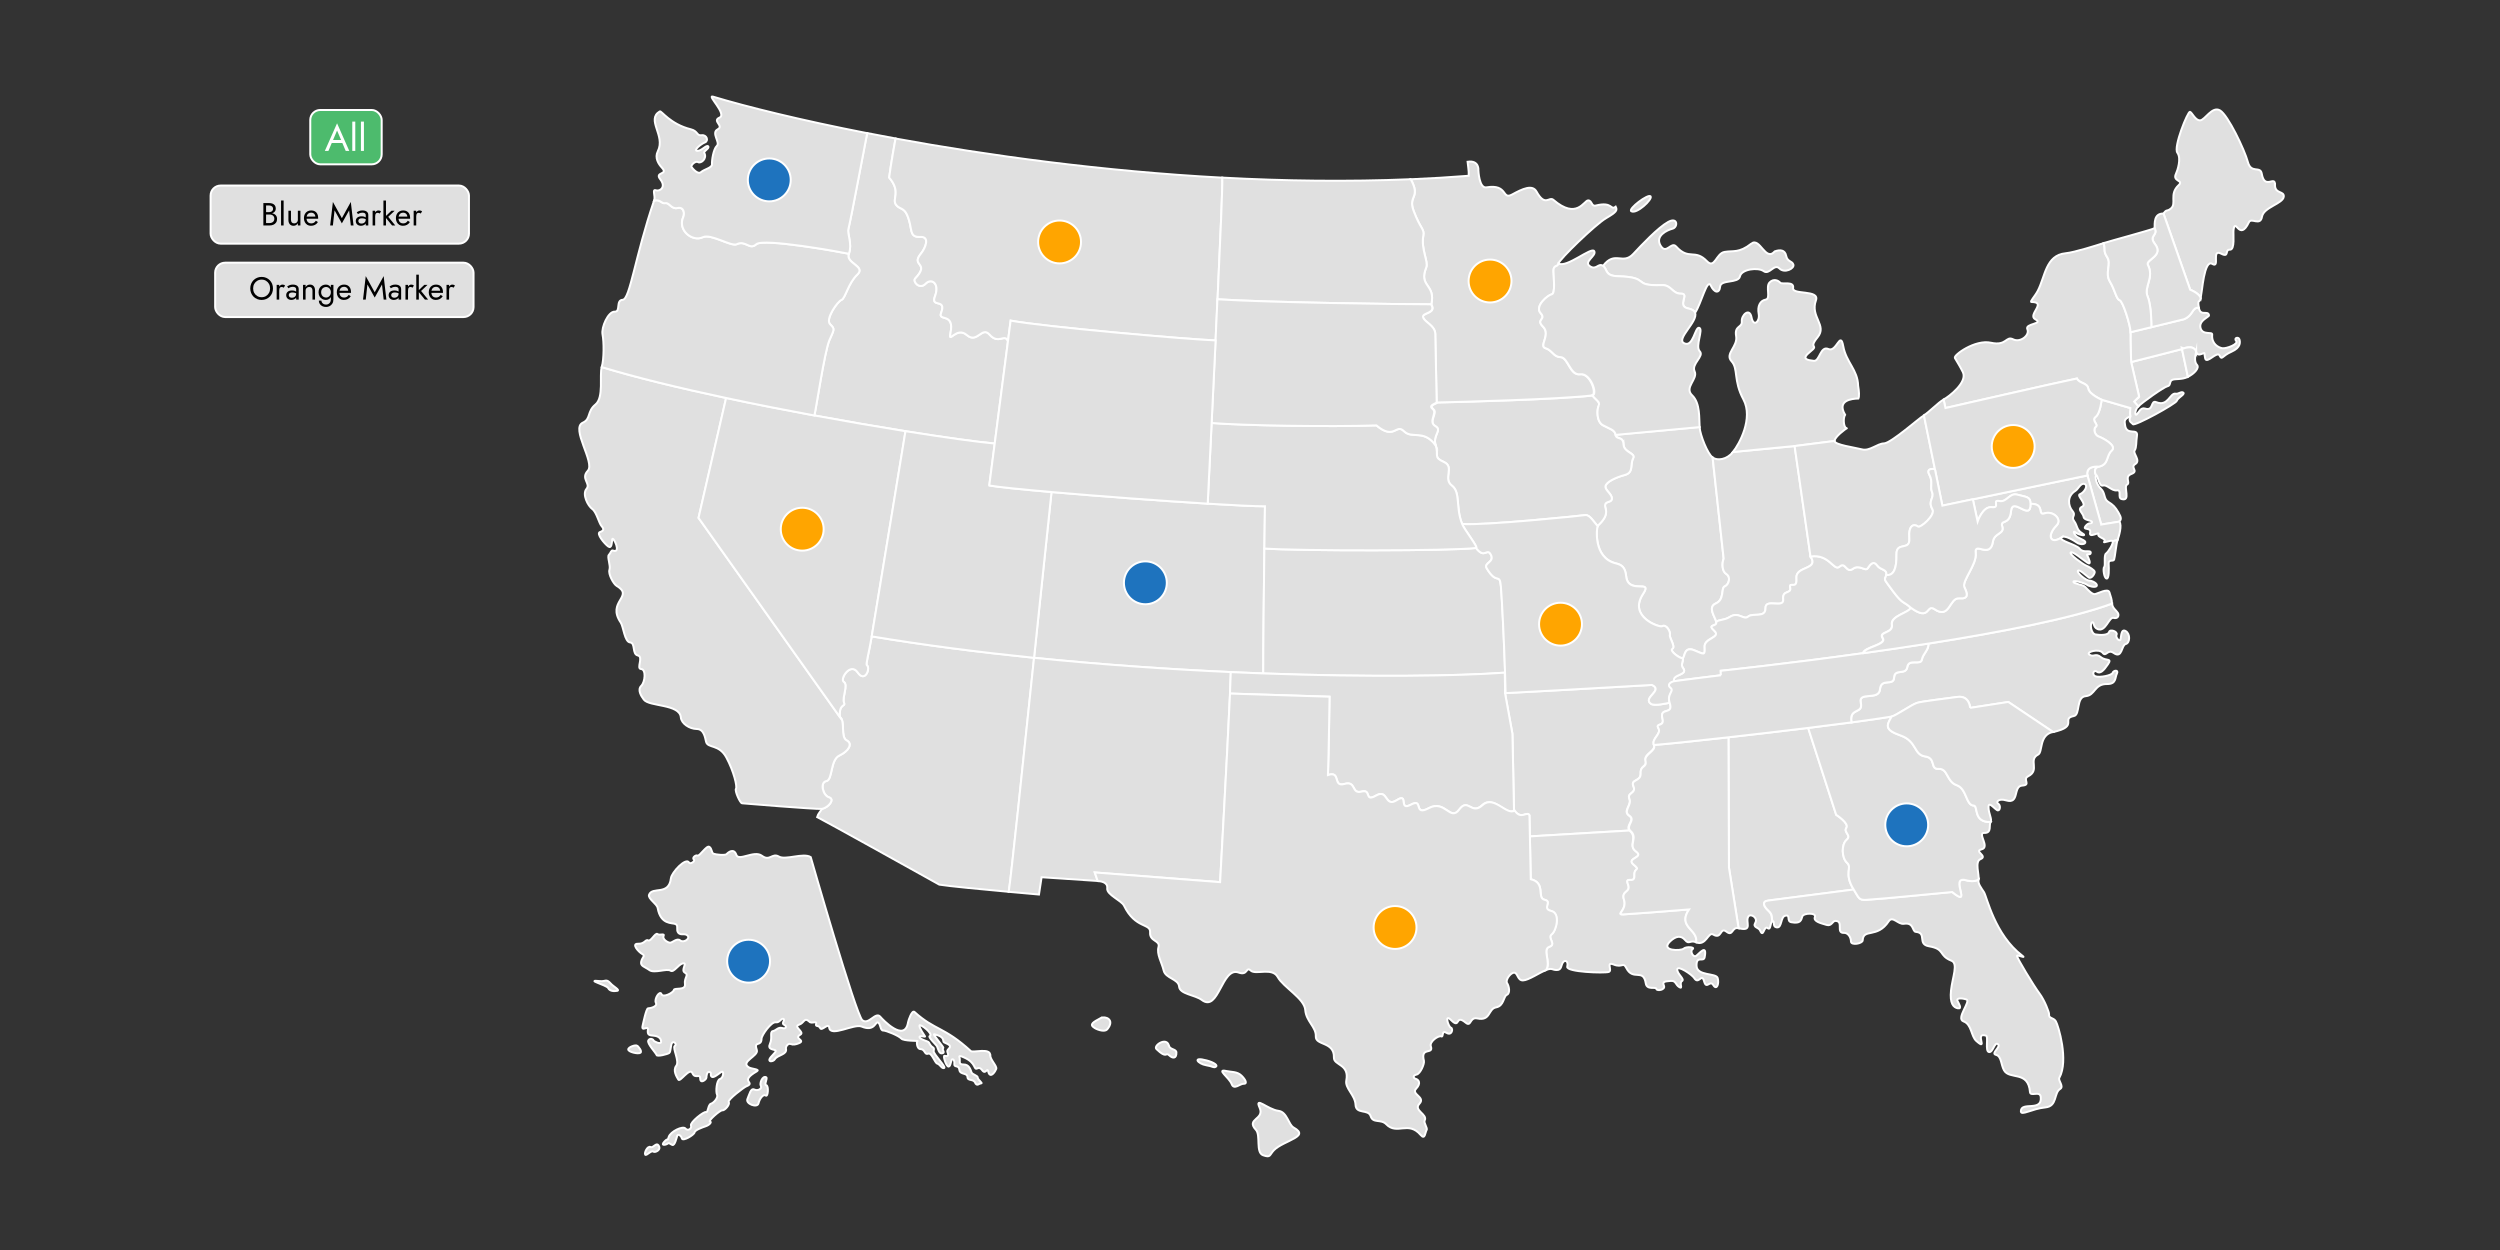 <?xml version="1.0" encoding="UTF-8"?>
<svg id="Layer_1" data-name="Layer 1" xmlns="http://www.w3.org/2000/svg" width="1250" height="625" viewBox="0 0 1250 625">
  <rect x="0" y="0" width="1250" height="625" fill="#333333" stroke="none"/>
  <defs>
    <style>
      .cls-1 {
        fill: #fff;
      }

      .cls-2 {
        fill: #e0e0e0;
      }

      .cls-2, .cls-3, .cls-4, .cls-5 {
        stroke: #fff;
        stroke-miterlimit: 10;
      }

      .cls-3 {
        fill: #4dbb6d;
      }

      .cls-4 {
        fill: orange;
      }

      .cls-5 {
        fill: #1e73be;
      }
    </style>
  </defs>
  <g>
    <rect class="cls-2" x="105.3" y="92.776" width="129.176" height="29.046" rx="5" ry="5"/>
    <g>
      <path d="m132.752,106.062h1.809c.373,0,.709-.064,1.008-.192s.533-.314.704-.56.256-.544.256-.896c0-.533-.187-.946-.56-1.239-.374-.294-.843-.44-1.408-.44h-1.521v8.8h1.681c.479,0,.903-.085,1.271-.256s.656-.416.864-.736c.208-.319.312-.709.312-1.168,0-.341-.059-.645-.176-.912-.117-.266-.285-.49-.504-.672-.219-.181-.478-.317-.776-.407-.298-.091-.629-.137-.991-.137h-1.969v-.752h1.969c.544,0,1.045.059,1.504.176.458.118.861.297,1.208.536.347.24.616.547.808.92.192.374.288.816.288,1.328,0,.736-.168,1.347-.504,1.832s-.789.849-1.36,1.088c-.57.24-1.219.36-1.943.36h-3.04v-11.2h2.88c.672,0,1.256.102,1.752.304.496.203.883.51,1.16.921.277.41.416.936.416,1.575,0,.523-.139.971-.416,1.345-.277.373-.664.655-1.16.848s-1.08.288-1.752.288h-1.809v-.752Z"/>
      <path d="m141.809,100.254v12.48h-1.28v-12.48h1.28Z"/>
      <path d="m145.888,111.215c.267.319.656.479,1.168.479.373,0,.701-.077.984-.232.282-.154.501-.37.656-.647.154-.277.231-.598.231-.96v-4.48h1.28v7.36h-1.28v-1.152c-.245.438-.55.766-.912.984s-.789.328-1.28.328c-.768,0-1.381-.262-1.84-.784-.458-.522-.688-1.222-.688-2.096v-4.641h1.28v4.48c0,.587.133,1.04.399,1.36Z"/>
      <path d="m153.641,112.406c-.528-.325-.939-.775-1.232-1.352-.294-.576-.44-1.243-.44-2,0-.769.152-1.44.456-2.017.305-.576.73-1.023,1.28-1.344s1.187-.479,1.912-.479,1.347.151,1.864.455c.517.305.914.739,1.191,1.305s.416,1.237.416,2.016c0,.075-.002.152-.008.232s-.008.131-.008.151h-6.288v-1.088h5.28l-.513.736c.032-.054.064-.136.097-.248s.048-.205.048-.28c0-.438-.088-.815-.264-1.136-.177-.32-.419-.57-.729-.752s-.672-.272-1.088-.272c-.491,0-.909.104-1.256.312s-.613.507-.8.896c-.188.39-.286.867-.296,1.433,0,.576.09,1.066.271,1.472s.448.715.8.928c.353.214.778.32,1.28.32s.944-.109,1.328-.328.709-.552.976-1l1.04.656c-.384.619-.866,1.085-1.448,1.4-.581.314-1.267.472-2.056.472-.683,0-1.288-.163-1.815-.488Z"/>
      <path d="m166.448,112.734h-1.36l1.36-11.76,4.48,8.111,4.479-8.111,1.36,11.76h-1.36l-.832-7.568-3.647,6.528-3.648-6.528-.832,7.568Z"/>
      <path d="m179.384,111.182c.134.202.32.354.561.456s.515.151.824.151c.395,0,.749-.08,1.063-.239.314-.16.565-.387.752-.681.187-.293.28-.632.28-1.016l.256.96c0,.47-.142.858-.424,1.168-.283.31-.63.539-1.04.688-.411.149-.818.225-1.224.225-.448,0-.867-.094-1.257-.28-.389-.187-.701-.456-.936-.808-.234-.353-.352-.778-.352-1.28,0-.715.253-1.288.76-1.72.506-.433,1.213-.648,2.12-.648.533,0,.979.062,1.336.185.357.122.643.261.855.416.214.154.357.279.433.376v.752c-.374-.256-.758-.44-1.152-.553-.395-.111-.816-.168-1.264-.168-.416,0-.755.054-1.017.16-.262.107-.456.256-.584.448s-.191.422-.191.688c0,.278.066.518.199.721Zm-1.016-5.057c.277-.202.658-.405,1.144-.607.485-.203,1.069-.304,1.753-.304.575,0,1.079.088,1.512.264.432.176.768.43,1.008.76.24.331.36.736.36,1.216v5.28h-1.28v-5.104c0-.257-.043-.467-.128-.633-.086-.165-.206-.296-.36-.392s-.333-.165-.536-.208c-.202-.043-.416-.064-.64-.064-.362,0-.69.043-.984.128-.293.086-.541.188-.743.305-.203.117-.363.219-.48.304l-.624-.944Z"/>
      <path d="m187.584,112.734h-1.28v-7.36h1.28v7.36Zm1.76-6.232c-.139-.058-.315-.088-.528-.088-.32,0-.57.08-.752.24s-.307.379-.376.656-.104.592-.104.943h-.576c0-.586.104-1.106.312-1.56s.478-.813.809-1.08c.33-.267.666-.399,1.008-.399.267,0,.515.034.744.104.229.069.439.205.632.408l-.704,1.056c-.171-.128-.325-.221-.464-.28Z"/>
      <path d="m192.992,100.254v12.48h-1.28v-12.48h1.28Zm4.319,5.12l-3.2,3.04,3.521,4.32h-1.6l-3.521-4.32,3.2-3.04h1.6Z"/>
      <path d="m199.624,112.406c-.528-.325-.939-.775-1.232-1.352-.294-.576-.44-1.243-.44-2,0-.769.152-1.44.456-2.017.305-.576.73-1.023,1.28-1.344s1.187-.479,1.912-.479,1.347.151,1.864.455c.517.305.914.739,1.191,1.305s.416,1.237.416,2.016c0,.075-.002.152-.008.232s-.008.131-.008.151h-6.288v-1.088h5.28l-.513.736c.032-.054.064-.136.097-.248s.048-.205.048-.28c0-.438-.088-.815-.264-1.136-.177-.32-.419-.57-.729-.752s-.672-.272-1.088-.272c-.491,0-.909.104-1.256.312s-.613.507-.8.896c-.188.39-.286.867-.296,1.433,0,.576.09,1.066.271,1.472s.448.715.8.928c.353.214.778.32,1.28.32s.944-.109,1.328-.328.709-.552.976-1l1.04.656c-.384.619-.866,1.085-1.448,1.4-.581.314-1.267.472-2.056.472-.683,0-1.288-.163-1.815-.488Z"/>
      <path d="m208.111,112.734h-1.28v-7.36h1.28v7.36Zm1.76-6.232c-.139-.058-.315-.088-.528-.088-.32,0-.57.08-.752.24s-.307.379-.376.656-.104.592-.104.943h-.576c0-.586.104-1.106.312-1.56s.478-.813.809-1.08c.33-.267.666-.399,1.008-.399.267,0,.515.034.744.104.229.069.439.205.632.408l-.704,1.056c-.171-.128-.325-.221-.464-.28Z"/>
    </g>
  </g>
  <g>
    <rect class="cls-2" x="107.576" y="131.345" width="129.191" height="27.178" rx="5" ry="5"/>
    <g>
      <path d="m125.555,141.929c.282-.698.68-1.307,1.191-1.824s1.114-.923,1.809-1.216c.692-.293,1.444-.44,2.256-.44.821,0,1.576.147,2.264.44.688.293,1.288.698,1.8,1.216.513.518.909,1.126,1.192,1.824.282.698.424,1.459.424,2.28,0,.811-.142,1.567-.424,2.271-.283.704-.68,1.314-1.192,1.832-.512.518-1.111.923-1.8,1.216-.688.294-1.442.44-2.264.44-.812,0-1.563-.146-2.256-.44-.694-.293-1.297-.698-1.809-1.216s-.909-1.128-1.191-1.832c-.283-.704-.425-1.461-.425-2.271,0-.821.142-1.582.425-2.28Zm1.567,4.536c.368.661.872,1.184,1.512,1.567.641.385,1.365.576,2.177.576.821,0,1.549-.191,2.184-.576.635-.384,1.136-.906,1.504-1.567s.552-1.413.552-2.256-.184-1.595-.552-2.257c-.368-.661-.869-1.184-1.504-1.567s-1.362-.576-2.184-.576c-.812,0-1.536.192-2.177.576-.64.384-1.144.906-1.512,1.567-.368.662-.552,1.414-.552,2.257s.184,1.595.552,2.256Z"/>
      <path d="m139.61,149.808h-1.28v-7.36h1.28v7.36Zm1.76-6.232c-.139-.058-.315-.088-.528-.088-.32,0-.57.08-.752.24s-.307.379-.376.656-.104.592-.104.943h-.576c0-.586.104-1.106.312-1.56s.478-.813.809-1.08c.33-.267.666-.399,1.008-.399.267,0,.515.034.744.104.229.069.439.205.632.408l-.704,1.056c-.171-.128-.325-.221-.464-.28Z"/>
      <path d="m144.594,148.257c.134.202.32.354.561.456s.515.151.824.151c.395,0,.749-.08,1.063-.239.314-.16.565-.387.752-.681.187-.293.28-.632.28-1.016l.256.96c0,.47-.142.858-.424,1.168-.283.31-.63.539-1.04.688-.411.149-.818.225-1.224.225-.448,0-.867-.094-1.257-.28-.389-.187-.701-.456-.936-.808-.234-.353-.352-.778-.352-1.28,0-.715.253-1.288.76-1.72.506-.433,1.213-.648,2.12-.648.533,0,.979.062,1.336.185.357.122.643.261.855.416.214.154.357.279.433.376v.752c-.374-.256-.758-.44-1.152-.553-.395-.111-.816-.168-1.264-.168-.416,0-.755.054-1.017.16-.262.107-.456.256-.584.448s-.191.422-.191.688c0,.278.066.518.199.721Zm-1.016-5.057c.277-.202.658-.405,1.144-.607.485-.203,1.069-.304,1.753-.304.575,0,1.079.088,1.512.264.432.176.768.43,1.008.76.24.331.36.736.36,1.216v5.28h-1.28v-5.104c0-.257-.043-.467-.128-.633-.086-.165-.206-.296-.36-.392s-.333-.165-.536-.208c-.202-.043-.416-.064-.64-.064-.362,0-.69.043-.984.128-.293.086-.541.188-.743.305-.203.117-.363.219-.48.304l-.624-.944Z"/>
      <path d="m155.833,143.952c-.267-.309-.655-.464-1.168-.464-.373,0-.701.078-.983.232-.283.154-.502.371-.656.647-.154.278-.231.598-.231.96v4.48h-1.28v-7.36h1.28v1.152c.245-.448.552-.778.92-.992.367-.213.792-.319,1.271-.319.778,0,1.395.258,1.848.775.454.518.681,1.219.681,2.104v4.64h-1.28v-4.48c0-.607-.134-1.066-.4-1.376Z"/>
      <path d="m159.77,144.072c.331-.57.773-1.01,1.328-1.319s1.163-.464,1.824-.464c.618,0,1.157.154,1.616.464.458.31.818.749,1.08,1.319.261.571.392,1.256.392,2.057,0,.789-.131,1.472-.392,2.048-.262.576-.622,1.019-1.08,1.328-.459.309-.998.464-1.616.464-.661,0-1.27-.155-1.824-.464-.555-.31-.997-.752-1.328-1.328-.33-.576-.496-1.259-.496-2.048,0-.801.166-1.485.496-2.057Zm.944,6.217c0,.352.096.68.288.983s.464.55.815.736c.353.187.769.28,1.248.28.374,0,.741-.091,1.104-.272.362-.182.664-.467.904-.856.239-.389.359-.893.359-1.512v-7.2h1.28v7.2c0,.843-.176,1.55-.528,2.12-.352.57-.806,1-1.359,1.288-.555.288-1.142.432-1.761.432-.714,0-1.347-.133-1.896-.399-.55-.267-.979-.643-1.288-1.128-.31-.486-.464-1.043-.464-1.672h1.296Zm.2-2.721c.229.395.536.693.92.896.384.202.8.304,1.248.304.373,0,.741-.102,1.104-.304.363-.203.661-.502.896-.896.234-.395.352-.874.352-1.439,0-.427-.069-.803-.208-1.128s-.322-.601-.552-.824c-.229-.225-.482-.395-.76-.512-.277-.118-.555-.177-.832-.177-.448,0-.864.102-1.248.305-.384.202-.69.501-.92.896s-.344.875-.344,1.44.114,1.045.344,1.439Z"/>
      <path d="m170.066,149.48c-.528-.325-.939-.775-1.232-1.352-.294-.576-.44-1.243-.44-2,0-.769.152-1.44.456-2.017.305-.576.73-1.023,1.28-1.344s1.187-.479,1.912-.479,1.347.151,1.864.455c.517.305.914.739,1.191,1.305s.416,1.237.416,2.016c0,.075-.002.152-.008.232s-.008.131-.008.151h-6.288v-1.088h5.28l-.513.736c.032-.054.064-.136.097-.248s.048-.205.048-.28c0-.438-.088-.815-.264-1.136-.177-.32-.419-.57-.729-.752s-.672-.272-1.088-.272c-.491,0-.909.104-1.256.312s-.613.507-.8.896c-.188.39-.286.867-.296,1.433,0,.576.09,1.066.271,1.472s.448.715.8.928c.353.214.778.32,1.28.32s.944-.109,1.328-.328.709-.552.976-1l1.04.656c-.384.619-.866,1.085-1.448,1.4-.581.314-1.267.472-2.056.472-.683,0-1.288-.163-1.815-.488Z"/>
      <path d="m182.873,149.808h-1.36l1.36-11.76,4.48,8.111,4.479-8.111,1.36,11.76h-1.36l-.832-7.568-3.647,6.528-3.648-6.528-.832,7.568Z"/>
      <path d="m195.809,148.257c.134.202.32.354.561.456s.515.151.824.151c.395,0,.749-.08,1.063-.239.314-.16.565-.387.752-.681.187-.293.28-.632.28-1.016l.256.96c0,.47-.142.858-.424,1.168-.283.31-.63.539-1.04.688-.411.149-.818.225-1.224.225-.448,0-.867-.094-1.257-.28-.389-.187-.701-.456-.936-.808-.234-.353-.352-.778-.352-1.28,0-.715.253-1.288.76-1.72.506-.433,1.213-.648,2.12-.648.533,0,.979.062,1.336.185.357.122.643.261.855.416.214.154.357.279.433.376v.752c-.374-.256-.758-.44-1.152-.553-.395-.111-.816-.168-1.264-.168-.416,0-.755.054-1.017.16-.262.107-.456.256-.584.448s-.191.422-.191.688c0,.278.066.518.199.721Zm-1.016-5.057c.277-.202.658-.405,1.144-.607.485-.203,1.069-.304,1.753-.304.575,0,1.079.088,1.512.264.432.176.768.43,1.008.76.24.331.36.736.36,1.216v5.28h-1.28v-5.104c0-.257-.043-.467-.128-.633-.086-.165-.206-.296-.36-.392s-.333-.165-.536-.208c-.202-.043-.416-.064-.64-.064-.362,0-.69.043-.984.128-.293.086-.541.188-.743.305-.203.117-.363.219-.48.304l-.624-.944Z"/>
      <path d="m204.01,149.808h-1.28v-7.36h1.28v7.36Zm1.76-6.232c-.139-.058-.315-.088-.528-.088-.32,0-.57.08-.752.24s-.307.379-.376.656-.104.592-.104.943h-.576c0-.586.104-1.106.312-1.56s.478-.813.809-1.08c.33-.267.666-.399,1.008-.399.267,0,.515.034.744.104.229.069.439.205.632.408l-.704,1.056c-.171-.128-.325-.221-.464-.28Z"/>
      <path d="m209.417,137.328v12.48h-1.28v-12.48h1.28Zm4.319,5.12l-3.2,3.04,3.521,4.32h-1.6l-3.521-4.32,3.2-3.04h1.6Z"/>
      <path d="m216.049,149.48c-.528-.325-.939-.775-1.232-1.352-.294-.576-.44-1.243-.44-2,0-.769.152-1.44.456-2.017.305-.576.73-1.023,1.28-1.344s1.187-.479,1.912-.479,1.347.151,1.864.455c.517.305.914.739,1.191,1.305s.416,1.237.416,2.016c0,.075-.002.152-.008.232s-.008.131-.008.151h-6.288v-1.088h5.28l-.513.736c.032-.054.064-.136.097-.248s.048-.205.048-.28c0-.438-.088-.815-.264-1.136-.177-.32-.419-.57-.729-.752s-.672-.272-1.088-.272c-.491,0-.909.104-1.256.312s-.613.507-.8.896c-.188.39-.286.867-.296,1.433,0,.576.09,1.066.271,1.472s.448.715.8.928c.353.214.778.32,1.28.32s.944-.109,1.328-.328.709-.552.976-1l1.04.656c-.384.619-.866,1.085-1.448,1.4-.581.314-1.267.472-2.056.472-.683,0-1.288-.163-1.815-.488Z"/>
      <path d="m224.537,149.808h-1.28v-7.36h1.28v7.36Zm1.76-6.232c-.139-.058-.315-.088-.528-.088-.32,0-.57.08-.752.24s-.307.379-.376.656-.104.592-.104.943h-.576c0-.586.104-1.106.312-1.56s.478-.813.809-1.08c.33-.267.666-.399,1.008-.399.267,0,.515.034.744.104.229.069.439.205.632.408l-.704,1.056c-.171-.128-.325-.221-.464-.28Z"/>
    </g>
  </g>
  <g>
    <rect class="cls-3" x="155.132" y="54.988" width="35.709" height="27.178" rx="5" ry="5"/>
    <g>
      <path class="cls-1" d="m166.315,70.493l-.15.338-1.953,4.621h-1.785l6.105-13.807,6.104,13.807h-1.784l-1.916-4.508-.15-.376-2.254-5.298-2.217,5.223Zm-.657-.488h5.823l.563,1.503h-6.95l.563-1.503Z"/>
      <path class="cls-1" d="m177.642,60.8v14.652h-1.502v-14.652h1.502Z"/>
      <path class="cls-1" d="m181.962,60.8v14.652h-1.502v-14.652h1.502Z"/>
    </g>
  </g>
  <g>
    <g>
      <path id="usjs1" class="cls-2" d="m884.148,450.27c3.35-.388,42.702-5.511,42.702-5.511-5.123-8.202-.543-10.853-3.312-13.35-2.768-2.497-2.911-9.211-.233-11.5,2.665-2.29-1.669-3.635-.129-5.964,1.552-2.328-5.084-6.546-5.084-6.546l-14.01-43.427c-13.13,1.617-27.231,3.273-39.843,4.683l.233,65.082,4.825,30.361c7.49,1.876,3.131-3.26,4.89-5.847,1.151-1.695,4.916.647,3.467,3.131-1.436,2.471,1.72,2.212,2.419,3.894,1.682,4.01,1.863-2.704,3.7-1.242,1.837,1.449,1.112-3.001,2.484-3.35-.673-1.462.414-3.092-2.031-5.278-2.419-2.212-3.428-4.748-.078-5.136Z" vector-effect="non-scaling-stroke"/>
      <path id="usjs2" class="cls-2" d="m495.094,527.538c-.013,2.341,3.532,5.537,3.014,6.921-.517,1.384-2.186,3.674-3.234,2.807-1.048-.867-.569-3.014-1.617-1.953-2.173,2.212-1.94-2.29-4.683-1.074-1.837.815-.349-2.781-6.481-5.485-1.591-.711-2.833-1.242-2.329.116.505,1.358-.841,3.467,1.992,3.376,2.833-.078,3.545,2.665,3.984,3.894s3.118,1.514,3.143,2.678c.026,1.164,2.872,2.885,1.63,2.911-1.229.026-1.682,1.332-2.742.052-.854-2.717-3.881-.97-4.036-3.273s-3.739-.996-4.049-3.622-2.755-.906-2.523-2.962c.233-2.057-.944-2.794-1.345-1.966-.388.828-.673,3.855-1.785,3.26-1.113-.595-2.717-5.563-1.746-5.304.957.259,2.406.298,1.475-1.746-.931-2.031,4.359-2.561-1.669-4.967-1.113-.453.996-2.781-5.019-4.075-.957-.207,4.89,6.468,4.592,6.817-.996,1.19,1.488,2.51-.841,2.755-1.345.142-1.979-2.898-2.329-3.583-.349-.673-4.618-4.67-3.661-5.058,2.238-.944-4.929-6.481-5.11-5.304-.181,1.164,2.432,4.877,2.781,5.42.349.543-2.82-.699-2.73.401.091,1.1,4.359,2.057,4.644,2.639,1.746,3.544,2.911,1.695,2.419,4.269-.285,1.475,6.403,8.02,5.239,8.525-1.151.505-2.096-1.876-3.402-2.186-1.307-.31-2.781-5.718-4.618-4.98-1.837.75-1.436-2.277-3.881-2.316-1.746-.026-2.07-3.855-1.384-4.01s-7.05.078-8.176-1.268c-1.125-1.345-7.542-4.023-9.055-3.997-1.501.026-1.164-3.26-2.548-3.984-1.384-.724-1.578,4.76-8.176,2.018-3.829-1.591-15.549,5.498-16.222.543-.375-2.768-3.726,1.953-4.515.233s-2.548-.427-2.031-2.147c.517-1.72-2.535.194-3.454-1.164-2.6-2.277-2.458.789-5.097,1.604-3.156.983,3.014,3.687.647,4.98-3.519,1.94,2.82,2.794-.66,4.256-1.578.66-2.924.944-4.165.427-1.242-.517-2.6,1.229-2.354,2.38.66,3.04-4.282,2.962-5.64,5.317-.505.88-2.846,1.488-2.665.129.181-1.371,3.958-4.049,3.053-4.657s-4.114-.323-2.742-3.299-.259-6.015,1.449-6.326c1.708-.31,2.561-2.173,4.696-1.539s2.38-1.009.854-1.656c-1.514-.66.906-2.626-.336-2.936s-1.746,2.018-3.868,1.72c-2.134-.298-6.986,6.416-7.024,8.227-.078,4.23-4.075.75-2.354,5.666,1.022,2.924-8.538,5.899-3.997,8.641,1.423.854,5.821.931,4.01,1.966-9.34,5.356-.026,5.433-5.394,7.581-.957.375-9.456,6.701-8.68,7.852s-2.031,4.282-3.208,4.101c-1.164-.181-7.283,5.42-6.183,5.537s-.103,1.72-2.005,2.367c-1.902.66-5.446,1.889-5.692,3.131-.246,1.242-5.86,4.631-6.313,3.001-.44-1.63-1.966-2.225-2.29-1.462s-1.19,5.226-2.51,4.709c-1.307-.517-1.462-1.268-2.341-.634-.88.634-3.739,1.242-1.591-1.061s1.268.453,2.147-2.303c.88-2.755,7.141-5.692,8.344-4.217,1.19,1.488,3.363.065,2.781-1.488-.582-1.565,6.494-7.192,7.529-6.727,1.035.453.957-3.713,2.445-4.165,1.501-.44,3.777-3.156,3.053-4.579-.724-1.423-.22-7.257,1.423-7.762,1.63-.517,1.992-3.325,1.294-3.661-.699-.323-3.971,3.234-5.226,2.574-1.242-.66.091-1.992-1.216-2.445-1.307-.453-1.604,2.018-1.591,2.846.013.828-3.014,3.325-3.079.466-.052-2.846-2.548.401-3.894-2.73-1.345-3.118-6.209,4.722-7.063,3.221-.854-1.488-2.833-4.605-1.035-6.895,1.798-2.29-2.031-8.926-.75-9.922,1.281-.983-.53-2.587-1.332-1.552s-.595,4.398-1.41,5.032c-.802.634-6.119,1.979-6.352,1.022-.22-.957-4.916-5.795-4.127-7.244.789-1.449,2.458-.595,2.6-.052.155.543,3.609,2.186,3.777.815.181-1.371-.957-2.924-3.493-3.143-2.535-.22-3.402-.362-3.105-2.949s-3.454,1.423-2.613-2.134c.22-.944,1.811-8.667,2.704-8.615s4.916-.802,3.92-2.755c-.996-1.953,1.992-6.403,2.781-4.359.789,2.031,6.015-.737,6.196-2.044.181-1.307,6.041.427,5.563-2.924-.479-3.35,2.173-4.502-.052-5.757-2.212-1.255,1.539-5.097-.918-4.631-2.458.466-4.566,4.825-6.3,3.622-1.733-1.19-8.124,1.475-10.478-.259-2.367-1.733-4.696-1.966-4.127-4.295.569-2.341,2.264-2.781.466-3.777-1.798-.996-5.55-5.226-2.07-5.097,3.48.142,3.764-2.471,5.084-1.682,1.319.789,3.545-4.049,4.657-3.182s3.751-.556,3.04.97c-.724,1.526,1.979,3.312,3.221,3.363,1.242.052,3.441-2.535,5.11-1.138,1.669,1.41,5.045-.854,3.726-2.341-1.332-1.475-3.428,0-4.683-1.475-1.268-1.475.272-3.57-1.397-4.359-1.656-.789-7.412.492-8.926-8.033-.375-2.109-5.019-4.709-4.308-6.623,1.604-4.308,9.922.634,10.931-8.24.336-2.936,7.542-10.659,9.081-7.852.595,1.087,3.338-.828,2.367-1.552-.97-.737.841-2.419,1.876-1.953,1.035.453,4.489-5.226,5.873-4.372,1.384.867,1.022,2.988,2.122,3.454,1.113.453,5.847.97,6.572.142.737-.841,3.609-3.105,4.799.388,1.19,3.493,8.926-2.458,12.82.492,3.894,2.962,5.123-1.591,8.434.375,3.312,1.966,12.289-2.031,15.963.285,0,0,22.612,78.859,25.782,81.524,3.156,2.678,6.662-4.515,9.004-1.695.996,1.203,12.238,13.221,13.893,2.73.155-.97,1.953-6.235,3.182-5.136,10.375,9.379,14.618,7.192,28.201,19.559,1.087.97,9.676-1.785,9.663,2.005Zm-189.683-35.717c-2.341-2.691-2.6-.957-5.407-1.255-7.878-.841,3.325,1.94,4.088,3.48s2.859,1.682,4.502,1.371c1.63-.323-2.005-2.238-3.182-3.596Zm13.234,31.047c-.789-.621-4.541.647-4.515,1.876.026,1.229,4.89,2.406,6.041,1.656,1.125-.75-1.087-3.182-1.526-3.532Zm64.513,19.779c-1.281-.246.789-3.557-.078-4.01-1.85-.97-3.415,3.079-2.652,4.347.75,1.268-1.41,2.678-3.247,1.798-1.85-.88-2.419,2.328-3.467,4.722-1.048,2.393,4.929,4.644,5.524,2.173.595-2.471,2.458-4.799,3.622-3.907,1.151.893,1.578-4.877.298-5.123Zm-57.902,30.866c-1.565-.699-3.221,2.988-2.665,3.803.569.815,2.962-2.251,3.984-1.539s3.687-.789,3.053-2.341c-1.242-3.092-2.807.776-4.372.078Z" vector-effect="non-scaling-stroke"/>
      <path id="usjs3" class="cls-2" d="m435.859,318.192c-1.358,8.163-3.092,13.945-2.432,14.424,1.94,1.397-.931,8.965-4.554,3.609-3.622-5.356-9.198,3.389-6.934,4.773,2.277,1.384-.97,7.852.039,10.22,1.009,2.38-2.548.207-2.083,7.231,2.911,1.863.207,10.064,3.441,11.746,3.234,1.695.906,5.42-3.687,7.581-4.592,2.173-3.26,12.212-6.494,12.755-3.234.543-1.889,7.063,1.332,8.124,3.221,1.048-.375,5.123-3.454,5.77-.724,1.19-1.979,2.38-2.471,4.101,2.367,1.125,52.676,29.068,61.084,33.789,4.398.75,21.72,2.406,34.721,3.596,1.229-7.684,6.817-61.214,12.664-117.02-27.179-2.755-54.59-6.274-81.174-10.698Z" vector-effect="non-scaling-stroke"/>
      <path id="usjs4" class="cls-2" d="m829.234,364.154c-1.656-2.846,3.156-.569,2.031-4.838-1.617-6.145,5.834-1.397,3.635-7.956-1.423.233-7.632,1.811-9.43.517-4.321-3.105,6.468-6.623.556-9.418-27.657,1.669-73.516,4.088-73.516,4.088l3.713,20.374.789,38.33c3.933,4.916,6.39.026,7.723,2.393l.22,10.543,49.791-2.936c-2.186-2.613,3.143-5.174-.207-7.451-3.35-2.277,1.475-5.252.129-8.421-1.345-3.169,3.609-2.523,2.044-6.222-1.565-3.7,3.803-2.212,3.622-6.468-.194-4.256,3.247-3.04,2.432-6.533-.815-3.493,5.563-4.489,4.217-8.292h0c-.103,0-.233.323-.323.336.103-.013.233.142.336.129-1.358-3.066,3.894-5.33,2.238-8.176Z" vector-effect="non-scaling-stroke"/>
      <path id="usjs5" class="cls-2" d="m414.489,398.668c-3.221-1.048-4.566-7.581-1.332-8.124s1.915-10.582,6.494-12.755c4.592-2.173,6.908-5.899,3.687-7.581-3.234-1.695-.517-9.896-3.441-11.746l-70.631-99.531,13.79-59.933c-22.949-4.89-44.85-10.168-62.197-15.446-1.19,3.971,1.164,15.213-3.131,18.706-4.295,3.493-2.212,7.244-6.313,9.081-6.222,2.794,6.261,19.999,2.51,24.022-3.751,4.01,1.617,6.365-.673,9.068-2.29,2.704.711,8.512,2.872,10.064,2.16,1.552,3.338,7.063,4.644,8.538,1.307,1.462,1.216,2.316-.789,3.001-2.005.686,2.251,5.808,4.075,7.154s1.785-1.63,2.07-3.557c.285-1.927,4.89,7.361.323,5.64-.854-.323-1.048,1.19-2.005,2.173-.97.983.996,5.304.285,7.451s2.083,7.141,3.57,8.02c9.055,5.356-5.162,7.775,2.083,18.382,1.332,1.953,1.902,9.65,4.683,9.922,2.781.259.867,5.847,3.868,6.52,3.001.686-.931,6.623,1.63,6.779,2.561.155,2.044,6.455.065,8.408-1.979,1.953-.091,5.071,1.307,6.895,2.742,3.57,17.942,2.083,18.499,8.887.246,3.014,4.269,5.77,8.007,5.795,3.726.026,4.178,4.851,4.605,6.403.918,3.389,6.52,1.035,10.168,7.891,3.661,6.843,5.511,14.476,4.786,15.562-.724,1.087,2.07,7.205,3.027,7.283.957.091,36.92,3.079,39.999,2.807,3.092-.66,6.675-4.722,3.467-5.783Z" vector-effect="non-scaling-stroke"/>
      <path id="usjs6" class="cls-2" d="m632.191,274.248c.155-12.225.285-21.099.285-21.099-5.019-.013-15.536-.517-28.628-1.319h0c-23.22-1.423-54.59-3.751-78.083-5.808-2.587,24.152-5.692,53.827-8.732,82.882,33.906,3.454,67.423,5.744,98.405,7.154,5.485.246,10.879.466,16.196.66-.026-13.764.298-42.56.556-62.469Z" vector-effect="non-scaling-stroke"/>
      <path class="cls-2" d="m1091.01,174.549l2.949,13.893c-3.169,1.552-6.481.776-7.956,1.552-1.475.776-.479,2.781-2.277,3.131-1.798.362-12.716,8.137-14.592,10.103l-2.07-2.406,2.51-2.497-3.971-17.283c5.705-1.41,25.407-6.494,25.407-6.494Z"/>
      <path class="cls-2" d="m1048.088,237.626c-.737.66.091,4.683,2.38,6.766,2.277,2.083,1.268,5.084,3.648,6.533,2.367,1.449,3.454,2.484,5.11,5.33,1.656,2.846,1.345,3.493.414,4.566l-9.029,1.462-6.895-24.566s-1.475-4.864,5.718-4.372c-2.471.556-2.173,2.885-1.345,4.282Z"/>
      <path id="usjs9" class="cls-2" d="m982.993,440.102c-8.68-2.38,3.648,14.463-6.908,5.899-11.643,1.035-32.03,3.208-42.896,3.907-3.829.259-3.687-.906-6.339-5.149,0,0-39.365,5.123-42.702,5.511-3.35.388-2.341,2.924.103,5.11,2.445,2.186,1.358,3.829,2.031,5.278,1.371-.349-.375,2.781,2.199,3.04,2.561.272,1.72-5.252,4.14-5.834,2.859-.699.479,2.768,3.053,3.247,4.709.867,4.877-1.061,5.485-2.885.608-1.824,7.205-1.953,6.287.298-.918,2.251,3.26,3.131,5.834,3.933,2.574.802,2.924-2.018,4.437-2.005,4.372.026.026,6.183,4.282,5.989,2.018-.091,3.454,2.16,3.493,4.295s5.77,1.048,5.847-.543c.298-6.183,7.231-.789,13.014-9.534,1.953-2.962,4.722,1.708,7.581,1.229,5.097-.841,4.14,3.868,5.938,4.036,5.873.517.556,6.171,6.649,7.218,8.214,1.41,4.566,4.592,11.229,7.231,3.467,1.371.492,8.189-.233,14.812-.711,6.61,1.242,8.603,3.48,8.978,2.238.375.272-2.561-.298-3.829-.556-1.268,1.889-1.423,4.463-.621s-5.446,9.599-1.371,10.996c4.075,1.41,3.713,7.438,6.378,9.78,6.287,5.524-1.268-4.657,4.838-2.652,1.358.44-.582,7.684,1.449,8.176s2.768-5.278,4.502-3.933c1.733,1.345-3.739,4.657-.957,5.343s2.458,4.942,3.997,7.697c2.768,4.955,12.147-.039,13.001,10.918.194,2.445,5.006-.867,5.381,2.445.854,7.619-9.819,2.096-9.935,7.089-.052,2.561,5.369-1.203,12.302-1.876,6.041-.582,4.062-7.257,7.348-9.236,2.018-1.216-1.151-4.23-.44-5.524,4.825-8.732-.543-26.299-1.746-28.304-1.216-1.992-3.674-1.242-3.376-3.557.104-.763-2.199-6.908-4.786-10.336-2.768-3.674-11.552-18.188-11.242-18.835.298-.647,4.825,1.578,2.665-.052-13.842-10.478-17.748-29.572-19.184-31.771-1.436-2.212-3.182-4.308-2.691-6.339-1.384.854-3.402,1.164-6.3.362Z" vector-effect="non-scaling-stroke"/>
      <path id="usjs10" class="cls-2" d="m986.861,402.795c-3.984-.181-3.363-8.396-8.512-10.207-5.149-1.811-4.321-8.383-8.952-8.124-4.631.259-1.074-5.407-6.843-6.248-5.77-.841-3.984-7.594-12.199-10.452-8.202-2.872-7.128-4.967-4.502-9.495-4.67.776-11.72,1.811-20.116,2.936-6.559.88-13.945,1.811-21.655,2.768l14.01,43.427s6.636,4.23,5.084,6.546c-1.552,2.328,2.794,3.674.129,5.964-2.665,2.29-2.535,9.004.233,11.5,2.768,2.497-1.811,5.149,3.312,13.35,2.652,4.243,2.51,5.394,6.339,5.149,10.866-.711,31.254-2.872,42.896-3.907,10.556,8.577-1.759-8.266,6.908-5.899,2.898.789,4.916.492,6.274-.388.492-2.031-2.044-8.926.957-10.142,3.907-1.565-3.493-3.971.543-4.903,4.45-1.035-2.406-8.37,1.423-8.227,3.842.129,2.16-3.984,3.092-5.394-8.887.181-6.015-8.137-8.421-8.253Z" vector-effect="non-scaling-stroke"/>
      <path id="usjs11" class="cls-2" d="m646.899,569.322c-2.548,1.475-7.606,3.35-9.948,5.795-2.341,2.445-1.514,3.868-5.381,2.51s-1.112-10.013-3.609-12.703c-5.226-5.64,4.528-5.045,1.85-11.06-2.678-6.015,4.01.88,9.456,1.565,4.308.543,4.955,6.882,7.516,8.318,4.696,2.613,2.665,4.101.116,5.575Zm-33.763-33.815c-5.33-1.19,1.501,3.325,2.691,6.507,1.177,3.182,4.152-.259,6.067-.129,1.915.116.918-2.096-1.203-4.127-2.122-2.044-5.123-1.708-7.555-2.251Zm-9.767-5.278c-7.749-2.083-4.178,1.746-.388,2.367,3.777.621,3.648,1.41,4.89.802,1.229-.608-.647-2.122-4.502-3.169Zm-18.926-7.399c-1.113-4.605-7.995,0-6.196,1.72,5.317,5.11,4.502,1.345,6.3,3.066,1.798,1.72,3.751,1.785,3.648-1.41-.078-1.759-3.26-1.332-3.751-3.376Zm-33.996-13.842c-3.635,1.992-6.171,3.156-3.092,5.019,1.837,1.112,5.136,1.992,6.248.673,4.204-5.045-1.19-6.766-3.156-5.692Z" vector-effect="non-scaling-stroke"/>
      <path id="usjs12" class="cls-2" d="m424.424,126.854c-1.824,4.838,8.758,6.209,4.204,10.452-4.541,4.243-5.989,11.94-7.891,12.626-1.902.673-8.266,9.65-5.666,12.199,2.613,2.561,1.915,2.574-.414,8.046-2.341,5.485-6.61,34.164-7.464,37.541,16.196,2.988,31.797,5.666,45.548,7.865,20.219,3.234,36.415,5.446,44.617,6.183l6.623-51.188c-1.578-4.101-4.644,1.94-9.223-3.312-3.803-4.359-6.132,4.76-11.345.233-5.2-4.528-9.379,4.851-8.163-1.009,2.186-10.53-6.403-5.537-4.683-10.077,2.885-7.568-5.472-2.122-3.04-8.408,2.432-6.287-1.785-9.236-4.76-6.132-2.975,3.092-6.572-1.125-5.162-2.613,7.658-8.15-2.354-6.015,2.781-12.354,2.535-3.131,4.618-8.719-.168-8.46-4.786.259-4.334-2.652-5.252-6.572-2.096-9.094-4.605-6.481-6.908-9.469-2.29-2.988,2.742-6.287-3.48-13.673.828-6.572,3.195-19.495,3.195-19.495-4.851-.893-9.586-1.785-14.204-2.691-1.319,6.546-7.904,41.9-9.392,47.993-.595,2.432,2.07,7.49.246,12.315Z" vector-effect="non-scaling-stroke"/>
      <path id="usjs13" class="cls-2" d="m811.745,222.154c.246,4.308,6.313,4.178,4.773,7.089-1.539,2.911.466,7.024-4.152,8.227-4.605,1.216-9.353,3.545-9.637,5.627-.272,2.083,3.428,3.92,3.169,6.326-.272,2.406-4.463.414-3.092,4.851,1.371,4.45-3.519,7.904-3.984,8.706-.466.802-2.393,15.86,9.055,18.667,2.936.724,4.709,1.837,5.2,6.442.996,9.405,13.505,1.229,8.486,8.771-7.749,11.655,8.331,16.92,9.443,16.261,2.199-1.319,4.372,2.949,3.92,4.23s3.001,6.015,1.268,6.998c-1.733.996,4.101,5.187,5.213,4.683s.517-6.08,5.666-3.946c5.149,2.134,5.485,2.768,5.239-1.708-.259-4.463,8.577-4.605,4.786-8.085-3.751-3.441,1.565-1.785,1.035-4.334s-4.554-7.387-.155-9.327c4.398-1.94,2.354-7.658,4.424-8.499,2.057-.841,3.105-4.696.828-6.093-2.264-1.397-2.341-5.226-1.436-7.8l-5.511-50.541c-2.38-1.656-6.183-10.957-6.494-15.2l-41.991,3.894c.388,2.6,3.7.453,3.945,4.761Z" vector-effect="non-scaling-stroke"/>
      <path id="usjs14" class="cls-2" d="m863.243,287.094c2.264,1.397,1.229,5.252-.828,6.093-2.057.841-.026,6.559-4.424,8.499-4.398,1.94-.375,6.779.155,9.327,1.307-1.358,3.946-.724,6.766-2.535,4.463-2.859,6.869,1.811,9.198-.194,2.341-2.005,8.758.88,8.654-4.217-.103-5.11,9.379.453,8.861-4.437-.53-4.89,4.217-2.432,3.506-5.821-.711-3.389,3.648,1.423,3.105-4.748-.556-6.171,11.63-4.075,7.024-10.802l-7.943-55.224-30.827,2.975c-3.118,3.894-7.788,4.424-10.168,2.768l5.511,50.541c-.944,2.548-.854,6.377,1.41,7.775Z" vector-effect="non-scaling-stroke"/>
      <path id="usjs15" class="cls-2" d="m716.742,204.613c2.328,1.876-2.781,6.287.906,8.447s-1.475,4.347.194,9.586c1.669,5.239-1.345,5.938,4.14,8.383,5.485,2.445-.634,8.318,3.907,11.746,4.541,3.428,1.824,10.983,5.187,19.223,10.09.918,59.351-4.088,61.576-4.45,2.225-.362,4.722,4.062,6.183,5.472.466-.802,5.343-4.256,3.984-8.706-1.371-4.45,2.82-2.458,3.092-4.851.272-2.406-3.441-4.243-3.169-6.326s5.019-4.411,9.637-5.627c4.605-1.216,2.613-5.33,4.152-8.227,1.539-2.911-4.528-2.781-4.773-7.089-.246-4.308-3.557-2.16-3.933-4.709-.375-2.548-2.936-2.975-6.326-4.825-3.389-1.85-3.04-8.085-2.122-9.857.918-1.772-1.824-3.156-3.143-5.045-15.459,1.915-67.035,3.286-77.255,3.493-1.591.944-4.566,1.488-2.238,3.363Z" vector-effect="non-scaling-stroke"/>
      <path id="usjs16" class="cls-2" d="m743.351,284.106c-1.617-2.73,4.088-2.962,2.096-6.753-1.992-3.79-2.988,2.458-7.412-3.363-12.276,1.526-88.638,1.514-105.843.259-.259,19.909-.582,48.705-.569,62.469,53.633,1.966,97.991,1.294,120.927-.388-.414-14.139-1.63-38.394-2.083-43.207-.686-7.063-1.992-.323-7.115-9.016Z" vector-effect="non-scaling-stroke"/>
      <path id="usjs17" class="cls-2" d="m946.267,295.308c-5.252-7.141-3.726-4.825-3.143-7.813.582-3.001-2.82-2.29-4.566-4.812-1.759-2.523-3.428-.569-4.657,1.371-1.242,1.94-4.088-2.044-7.451.362s-3.7-3.764-6.623-1.138c-2.936,2.613-5.032-6.507-14.592-5.032,4.618,6.727-7.568,4.631-7.024,10.802.556,6.171-3.803,1.358-3.105,4.748.711,3.389-4.023.931-3.506,5.821.53,4.89-8.965-.673-8.861,4.437.103,5.11-6.313,2.225-8.654,4.217-2.328,2.005-4.735-2.678-9.198.194-2.833,1.811-5.472,1.177-6.766,2.535.53,2.548-4.773.893-1.035,4.334,3.79,3.48-5.045,3.622-4.786,8.085.246,4.463-.078,3.842-5.239,1.708-5.149-2.134-4.566,3.454-5.666,3.946.556,1.371-1.268,3.143.103,4.903,2.949,3.777-6.119,3.105-4.657,6.675,1.164-.259,23.583-3.014,23.583-3.014l-.039-2.238s32.159-3.363,71.071-8.797c.362-3.092,12.005-4.191,9.806-7.555-2.199-3.363,5.356-2.238,4.631-6.701-.724-4.463,8.654-5.925,9.456-8.499-3.661-3.35-3.816-1.41-9.081-8.538Z" vector-effect="non-scaling-stroke"/>
      <path id="usjs18" class="cls-2" d="m844.512,454.707c-11.798.983-29.249,2.303-32.987,2.484s2.096-2.277.505-7.257c-1.591-4.98,3.661-3.376,1.966-7.813-1.682-4.437,3.519.142,3.221-4.334-.285-4.463,3.454-2.199-.44-5.524-3.907-3.325,5.575-3.415,1.255-6.52s1.138-6.843-3.299-10.478l-49.791,2.936.44,21.396c7.71,1.863,2.859,9.418,6.921,10.297,4.062.88-1.669,4.502,3.143,5.575s2.626,9.961.31,11.707c-2.303,1.746,2.587,4.955-1.112,6.196-3.7,1.242,1.035,7.865-1.656,11.643,3.273-1.242,3.001.039,5.446,0,2.445-.039,1.979-2.277,3.014-3.79,1.035-1.514,2.859-.699,2.173,2.083s18.602,3.35,20.724,2.665c2.122-.686-1.708-5.394,2.587-3.674,4.295,1.72,4.592-1.501,6.209,1.682,3.441,6.753,8.525-.065,9.741,7.684.569,3.609,5.032,1.488,5.278,2.768.233,1.268,4.696.543,3.803-1.565-.893-2.109.388-2.134,3.26-2.406,2.872-.272,2.38,1.863,4.437,3.105,2.044,1.229-.259-2.018,1.319-3.014s-2.419-3.467-2.354-5.808c.052-2.341,7.438,2.574,8.499,4.295,2.199,3.583,3.713-2.846,4.929,1.604s2.859-.906,4.618,1.927,2.962-.906,2.16-3.557c-.802-2.652-10.452-.854-10.569-6.171-.103-5.317,3.544-1.526,4.062-4.243,1.345-7.05-2.807-1.643-4.269-.66-1.475.983-3.247-2.38-1.772-3.376,1.475-.996-3.221-1.423-4.476-.233s-12.005,1.307-6.688-3.7c2.911-2.742,5.485-2.988,7.451-.582,1.966,2.406,2.406-.168,5.459,1.061,1.371-6.391-9.521-7.451-3.519-16.403Z" vector-effect="non-scaling-stroke"/>
      <path id="usjs19" class="cls-2" d="m1137.477,92.327c.116-4.799-5.162,2.872-6.61-5.511-.699-4.049-5.317.22-6.934-5.821-1.617-6.041-9.961-23.544-13.945-25.808-3.984-2.264-7.464,4.838-9.909,4.993-2.445.155-4.023-3.971-5.097-4.269-1.074-.298-8.37,17.645-6.287,20.478,2.083,2.833.052,8.874-.737,10.556-1.837,3.868,4.114,3.105,1.397,5.614-5.006,4.605-.763,9.288-4.023,11.798-2.057,1.591-1.915.039-3.57,2.419l13.35,38.071s4.295,1.617,5.304,4.152c.582-2.885,1.63-19.521,5.718-17.05,4.088,2.471-.686-7.762,4.476-5.097,4.178,2.16,1.656-2.16,4.321-2.005,2.665.155,1.565-7.943,1.824-9.831.931-6.727,2.898,6.119,7.697-3.881,1.216-2.535,5.692,2.122,6.546-2.794.828-4.748,10.517-6.494,10.879-10.026.285-2.975-4.515-1.203-4.398-5.989Z" vector-effect="non-scaling-stroke"/>
      <path class="cls-2" d="m1050.623,262.282l9.029-1.462c1.526,1.785-.272,7.568-.88,9.185l-2.445.582c-.556-.944-5.394,1.488-4.153.091s-3.661-1.953-2.949-3.557c.711-1.617-4.851,2.225-4.165-.763.686-2.988-3.958-.983-2.303-3.26,1.656-2.277,3.079-.918,3.26-1.979.194-1.074-3.958-.776-4.204-2.678-.259-1.915-3.48-3.764-.737-5.097,2.742-1.332-3.092-5.588-1.087-6.261,2.005-.673,4.282-4.243,2.341-5.058-1.927-.815-3.234,2.548-4.618,3.389-4.424,2.717-3.57,7.632-1.501,10.038,2.07,2.406-.906,2.781.854,5.097,1.746,2.303,1.048,4.347,4.062,6.093,3.014,1.746-1.902.893-3.415-.466-1.514-1.358-.711,1.397,1.112,2.432,1.837,1.022,4.295,1.824,3.79,2.794-.517.97-2.859.802-4.049-.026s-6.365-4.23-7.826-2.613c-5.459,3.622-7.581-.802-2.471-6.015,3.053-3.118-1.863-7.425-5.873-6.054-4.023,1.358.427-4.903-7.128-4.748-.078-3.842-2.406-3.363-6.481-4.554s-5.252,3.946-9.094,3.169c-3.855-.776.711,3.609-3.777,3.066s-7.102,7.18-7.102,7.18l-2.38-11.125,57.294-11.94,6.895,24.54Z"/>
      <path class="cls-2" d="m1099.418,153.813c.737,4.67,4.605,1.074,5.084,3.842.142.841-5.278,2.561-4.23,6.365,1.035,3.816,5.976,1.578,5.821,3.286-.44,4.592,3.118,6.546,5.149,6.817s8.163-2.083,6.843-3.648c-1.307-1.565,1.125-2.16,1.578-.88.453,1.268.931,4.14-3.92,6.261-4.851,2.122-4.709,4.463-5.925,1.927-1.229-2.535-6.507,4.502-7.218,1.423-.699-3.079.155-2.885-1.229-2.432-1.371.453-2.639,1.229-3.325-.996-1.358-3.907-7.05-1.242-7.05-1.242,0,0-19.702,5.084-25.42,6.481,0,0-.466-12.134-.31-14.902,0,0,4.812-1.164,10.401-2.523,6.623-1.604,14.32-3.48,16.364-3.984,5.019-2.238,3.661-5.821,7.387-5.795Z"/>
      <path id="usjs22" class="cls-2" d="m921.624,173.101c1.449,8.072,7.27,11.785,7.438,19.766.479,2.872.634,5.317.129,6.39-3.519.078-10.853.97-6.649,8.124-1.242,1.94-.634,7.477,1.203,6.584-1.061.44-6.507,4.605-6.468,6.52l-19.973,2.535-30.827,2.975c3.118-3.894,10.31-16.83,5.213-26.312-5.097-9.482-2.445-15.291-5.925-19.055-3.48-3.764,3.26-7.309,2.303-12.613-.957-5.304,3.105-4.114,2.833-7.296-.272-3.195,3.907-7.115,4.864-2.018.957,5.097,4.308,2.044,3.583-1.785-.711-3.816.711-6.61,3.48-7.102,2.755-.479-.129-6.39,1.953-8.564,2.083-2.173,4.45-.944,5.33.103.867,1.048,7.011-.996,6.442,2.639s13.389.686,11.423,6.158c-3.027,8.37,5.795,12.445.802,18.512-4.993,6.067,1.138,3.389-3.687,7.205s-1.19,4.191,1.798,4.554c2.988.362,3.247-7.736,7.335-5.899,4.062,1.837,5.951-9.482,7.399-1.423Zm-46.001-51.253c-6.08,4.812-9.094,3.376-13.337,4.114-4.243.724-4.929,8.68-8.797,4.657-6.145-6.39-9.004-.246-15.42-7.361-2.497-2.768-4.929,4.359-7.8-.479-2.872-4.838,3.247-7.736,6.002-8.434,2.755-.699,2.73-6.067-2.199-3.363-4.942,2.691-13.454,11.681-17.36,15.911-5.42,5.86-9.198-1.85-15.213,6.067,2.38,1.656.699,4.98,7.387,5.174,17.011.505,6.455,4.98,21.991,4.45,4.89-.168,5.2,4.372,9.676,4.282,4.476-.091-2.354,6.235,3.557,7.387,2.044.401,3.079,1.164,3.441,2.16,3.105-4.631,6.041-17.477,7.826-13.673,1.785,3.803,4.347,4.165,4.696.543.349-3.635,9.133-1.462,9.909-5.097.776-3.635,9.068-4.657,11.875-2.587,2.807,2.07,5.239-4.01,7.852-1.371,2.613,2.639,7.594.013,6.986-1.915-.608-1.927-3.014-1.319-3.609-4.398-.595-3.079-3.156-3.131-5.692-2.225-4.76,5.394-7.361-7.322-11.772-3.842Zm-50.322-23.673c-1.1-1.462-11.448,6.3-9.65,7.438,2.587,1.643,10.737-5.976,9.65-7.438Z" vector-effect="non-scaling-stroke"/>
      <path id="usjs23" class="cls-2" d="m706.794,105.38c3.48,9.301,5.485,9.029,4.877,12.419-1.255,6.921,2.652,12.962,1.449,15.95-3.958,9.831,4.799,8.046,2.561,18.434,2.872,4.786-4.98,3.984-4.127,6.533.854,2.535,5.989,4.036,6.08,8.344l.699,34.177c10.22-.207,62.119-1.591,77.578-3.506,2.807-.349-.711-11.332-5.899-10.582-5.187.75-5.912-8.512-9.909-8.59-3.299-.065-4.023-3.428-7.399-4.476-3.376-1.048,2.755-6.766-1.151-10.685-3.92-3.92,1.85-3.389-1.255-6.843s3.661-9.016,5.563-9.379c1.915-.362.944-8.486.88-11.681-.065-3.195,2.199-1.798,2.484-3.726s18.46-19.547,23.828-22.69c5.368-3.143,5.666-3.946,4.786-5.744-2.73,2.083-1.332-2.742-10.026-.543-2.186.556-1.759-2.626-3.777-2.587-2.018.039-5.653,9.806-17.36-.285-2.134-1.837-4.075,3.7-8.396-4.088-2.07-3.726-6.947-1.462-12.225,1.423-5.265,2.872-1.915-5.394-12.859-3.57-3.687.608-4.01-8.551-4.01-8.551,0,0,.53-5.123-5.407-4.256.142,1.915.737,4.566.569,7.011-9.599.75-19.275,1.332-28.964,1.746,5.213,9.495-1.475,8.033,1.41,15.743Z" vector-effect="non-scaling-stroke"/>
      <path id="usjs24" class="cls-2" d="m864.239,368.656c-17.347,1.953-31.862,3.454-37.269,3.842h0c1.319,3.079-5.032,4.489-4.217,7.982s-2.626,1.966-2.432,6.222c.194,4.256-5.162,2.768-3.596,6.468,1.565,3.7-3.35,3.053-2.005,6.222s-3.402,6.145-.052,8.421-1.811,4.825.375,7.451c4.437,3.635-1.345,7.374,2.975,10.491,4.321,3.118-5.149,3.195-1.255,6.52,3.907,3.325.155,1.061.44,5.524.298,4.463-4.916-.116-3.221,4.334,1.695,4.437-3.57,2.846-1.966,7.813,1.591,4.98-4.243,7.438-.505,7.257,3.739-.181,21.176-1.501,32.987-2.484-5.989,8.965,4.89,10.013,3.532,16.442,5.045,2.031,6.067-5.407,8.551-3.907,4.424,2.678,3.325-4.01,6.675-1.41,3.35,2.587,2.574-2.587,6.041-1.72l-4.825-30.361-.233-65.108Z" vector-effect="non-scaling-stroke"/>
      <path id="usjs25" class="cls-2" d="m836.194,324.389c1.733-.996-1.72-5.718-1.268-6.998.453-1.294-1.72-5.55-3.92-4.23-1.1.66-17.192-4.605-9.443-16.261,5.019-7.542-7.49.634-8.486-8.771-.479-4.605-2.251-5.731-5.2-6.442-11.448-2.807-9.521-17.865-9.055-18.667-1.462-1.41-3.958-5.834-6.183-5.472-2.225.362-51.499,5.368-61.576,4.45.854,2.535,8.266,11.837,6.96,12.005,4.437,5.821,5.42-.427,7.412,3.363,1.992,3.79-3.713,4.023-2.096,6.753,5.123,8.68,6.429,1.94,7.102,9.016.466,4.812,1.669,29.068,2.083,43.207.181,6.041.285,10.22.285,10.22,0,0,45.535-2.419,73.193-4.088,5.912,2.794-4.877,6.313-.556,9.418,1.811,1.294,8.02-.272,9.43-.517-1.475-4.424,2.574-5.808.517-7.464-2.057-1.669.582-2.988,1.746-3.26-1.462-3.57,7.296-2.898,4.334-6.675-1.371-1.746.466-3.532-.103-4.903-1.061.517-6.908-3.687-5.175-4.683Z" vector-effect="non-scaling-stroke"/>
      <path id="usjs26" class="cls-2" d="m448.058,102.418c2.303,2.988,4.799.375,6.908,9.469.906,3.92.453,6.843,5.252,6.572,4.786-.259,2.717,5.33.168,8.46-5.149,6.339,4.877,4.217-2.781,12.354-1.397,1.488,2.199,5.705,5.162,2.613,2.975-3.092,7.18-.142,4.76,6.132-2.419,6.274,5.925.841,3.04,8.408-1.721,4.528,6.856-.466,4.683,10.077-1.216,5.86,2.962-3.519,8.163,1.009,5.2,4.528,7.529-4.592,11.345-.233,4.579,5.252,7.658-.789,9.223,3.312l1.332-10.284c16.248,3.079,88.457,9.405,102.493,9.909.323-6.934.66-13.842.97-20.556,1.423-30.594,2.561-56.971,2.406-60.826-59.959-3.234-116.994-11.073-163.409-19.572,0,0-2.367,12.923-3.195,19.495,6.222,7.374,1.177,10.672,3.48,13.661Z" vector-effect="non-scaling-stroke"/>
      <path id="usjs27" class="cls-2" d="m738.035,273.99c1.307-.155-6.106-9.456-6.96-12.005-3.363-8.24-.647-15.808-5.187-19.223-4.541-3.428,1.565-9.301-3.907-11.746-5.485-2.445-2.458-3.143-4.14-8.383-6.106-8.189-11.759-2.962-15.834-7.024-4.075-4.075-4.696,4.735-13.803-2.911-23.311.802-66.957.052-82.39-1.203-.931,19.171-1.695,34.565-1.966,40.335,13.091.802,23.596,1.319,28.628,1.319,0,0-.129,8.874-.285,21.099,17.205,1.255,93.567,1.268,105.843-.259Z" vector-effect="non-scaling-stroke"/>
      <path id="usjs28" class="cls-2" d="m407.193,207.744c-14.527-2.691-29.546-5.64-44.138-8.745l-13.79,59.933,70.631,99.531c-.466-7.024,3.092-4.851,2.083-7.231-1.009-2.38,2.225-8.835-.039-10.22-2.264-1.384,3.299-10.129,6.934-4.773,3.622,5.356,6.507-2.212,4.554-3.609-.66-.479,1.074-6.261,2.432-14.424,5.213-31.357,16.882-102.597,16.882-102.597-13.738-2.212-29.339-4.877-45.548-7.865Z" vector-effect="non-scaling-stroke"/>
      <path class="cls-2" d="m1100.389,149.001c-.582,2.885-1.695.142-.97,4.812-3.726-.026-2.38,3.557-7.387,5.795-2.044.505-9.741,2.38-16.364,3.984,0,0,.207-10.478-1.85-15.329-2.057-4.851,3.467-9.43.129-15.769-1.41-2.691,8.214-4.424,3.519-10.504-3.363-4.347,1.733-4.088-.155-7.878.052-2.445-.466-7.451,4.424-7.335l13.35,38.071s4.295,1.617,5.304,4.152Z"/>
      <path class="cls-2" d="m1065.28,208.093c-3.583,1.565-2.937,2.691-2.794,4.191.595,6.08,6.74,1.268,5.976,5.757-.466,2.781-.104,5.653-1.138,7.167s3.195,5.045.349,6.804c-2.846,1.759,1.876,3.48-1.927,4.942s-.336,4.372-2.238,5.368c-1.902.996,2.096,8.59-2.73,7.192-2.147-.621.323-4.696-2.328-4.321-2.652.375-4.968-3.092-6.973-2.419-2.018.686-2.678-5.808-3.415-5.149-.828-1.397-1.125-3.726,1.358-4.295,5.136-1.164,3.454-5.394,6.378-8.007,2.937-2.613-4.812-6.507-6.597-7.102-1.785-.608-2.781-3.777-1.307-4.877s-2.406-3.143-.104-4.903c2.303-1.746,3.014-8.577,3.014-8.577l14.359,4.178c.026,0-.336,2.561.116,4.049Z"/>
      <path id="usjs31" class="cls-2" d="m610.057,441.06s3.648-65.043,4.955-94.292c.207-4.579.349-8.279.414-10.724-30.982-1.41-64.5-3.687-98.405-7.154-5.834,55.806-11.436,109.336-12.664,117.02,8.486.776,15.122,1.358,15.122,1.358l1.319-8.654s26.778,1.798,28.046,1.876l-1.475-4.282,62.689,4.851Z" vector-effect="non-scaling-stroke"/>
      <path id="usjs32" class="cls-2" d="m1069.549,198.313l-3.971-17.283s-.466-12.134-.31-14.902c.155-2.768-3.726-15.472-5.446-16.028s-2.225-4.903-4.877-9.314c-2.652-4.411.88-8.758-1.32-12.121-2.199-3.363-.711-3.609-1.85-7.102-3.169,1.022-14.476,4.644-18.964,5.071-10.013.957-10.207,11.72-13.919,18.783-1.526,2.911-4.191,5.575-3.143,5.575,7.917.026-2.122,6.468,1.876,8.641,4.528,2.458-5.291,2.031-3.946,4.98,1.332,2.962-3.48,6.882-7.141,5.045-3.661-1.85-3.131,3.467-11.047,1.721-7.917-1.759-18.861,6.222-18.059,7.606.802,1.384,2.471,4.01,3.984,7.05,2.536,5.11-7.089,12.393-9.624,13.725l.944,4.243s56.402-12.871,65.741-14.76c1.112,2.535,5.162,2.018,5.64,4.993.492,2.975,6.714,5.614,6.714,5.614l14.359,4.178s-.375,2.561.078,4.049c-1.216,2.898.272,2.872,1.151,4.023.88,1.151,21.629-10.245,22.03-11.746.401-1.501,4.191-3.169,3.221-4.01-.983-.828-2.406.789-3.829.505-2.885-.582-3.764,6.675-9.715,4.243-2.949-1.203-1.177,4.605-5.575,3.208-2.225-.711-3.053,1.772-4.101,2.859-1.048,1.087-1.216-2.005.673-3.958l-2.07-2.406,2.497-2.484Z" vector-effect="non-scaling-stroke"/>
      <path id="usjs33" class="cls-2" d="m960.937,329.835c-.582,3.04-6.572-.66-7.27,3.661-.711,4.334-6.378.608-6.597,5.252-.22,4.644-6.546-.026-7.063,5.899-.517,5.925-11.009.867-9.612,6.74,1.397,5.886-5.951,2.147-4.631,9.819,8.396-1.125,15.433-2.16,20.116-2.936,1.902-.31,9.948-5.951,12.639-6.804,2.704-.854,13.855-2.044,20.077-2.962,6.209-.931,6.507,5.459,6.507,5.459l19.107-2.949,22.354,14.993c13.143-2.82,3.596-6.675,10.388-7.995,3.26-.634.97-9.495,5.86-9.922,4.89-.414,4.243-6.158,10.737-6.08,4.709.052,3.881-3.169,4.903-5.213,1.022-2.044-1.733-1.669-2.134-.375-.401,1.281-6.339,2.471-8.486,1.772-2.147-.699-1.035-3.596.595-2.354,1.63,1.242,3.402-.492,5.575-3.739,2.173-3.234-.88-1.371-3.583-3.545-2.704-2.186-3.519.181-5.666-1.19-2.16-1.371,4.825-3.273,6.585-.957,1.746,2.303,2.354-2.109,5.537.103,4.321,3.001,3.752-3.907,5.976-4.489,2.225-.582,2.341-5.162-.026-6.494s-2.173,2.82-2.574,4.204-2.691-1.009-1.966-2.432-3.26-3.001-3.752-1.281c-.505,1.708-4.554,1.591-6.791,1.203-2.251-.375-2.885-5.265-1.721-6.041,1.151-.776.31,2.329,2.73,3.35,4.088,1.733,5.731-6.183,7.982-5.588,2.251.595,2.949-1.229,2.186-2.497-.776-1.268-2.82-2.497-2.859-4.631-19.96,7.412-56.052,14.372-91.808,19.999.259,3.156-2.743,4.98-3.312,8.02Z" vector-effect="non-scaling-stroke"/>
      <path id="usjs34" class="cls-2" d="m608.777,149.647c25.445,1.63,90.307,2.484,106.891,2.523,2.238-10.375-6.507-8.603-2.561-18.434,1.203-2.988-2.704-9.029-1.449-15.95.621-3.389-1.384-3.118-4.877-12.419-2.885-7.71,3.79-6.261-1.423-15.756-31.474,1.319-63.219.88-94.201-.802.181,3.868-.957,30.245-2.38,60.839Z" vector-effect="non-scaling-stroke"/>
      <path id="usjs35" class="cls-2" d="m919.826,283.278c2.924-2.613,3.273,3.557,6.623,1.138,3.363-2.419,6.209,1.578,7.451-.362,1.242-1.94,2.898-3.894,4.657-1.371,1.759,2.523,5.149,1.811,4.566,4.812,3.842.556,5.252-3.519,5.123-10.245s6.998-1.514,6.442-8.098c-.556-6.597,2.29-7.425,4.359-5.834,1.087.828,8.887-5.718,7.18-8.667-2.471-4.282,1.048-5.563-.168-8.512-1.216-2.962.634-4.916-1.358-8.706-1.992-3.79,2.768-2.833,2.768-2.833l-5.498-26.933c-2.316,1.319-16.545,13.971-19.948,14.036-3.402.065-7.154,3.984-11.022,2.988-3.855-.983-13.686-2.277-13.725-4.191l-19.973,2.535,7.943,55.224c9.547-1.488,11.642,7.632,14.579,5.019Z" vector-effect="non-scaling-stroke"/>
      <path id="usjs36" class="cls-2" d="m752.51,346.548s.052-4.178-.129-10.22c-22.936,1.682-67.203,2.354-120.836.388-5.317-.194-10.672-.414-16.157-.66-.065,2.432-.194,6.132-.401,10.711l49.778,1.578s-.401,29.106-.789,39.158c6.675-2.212,2.212,6.183,8.24,4.463,6.041-1.72,3.299,5.2,8.551,3.816,5.239-1.384,1.074,5.575,7.387,1.927,5.938-3.428,4.127,6.3,10.271,2.341,6.145-3.958.595,5.744,7.076,2.251s.918,6.054,8.978,1.733c8.059-4.321,10.685,6.83,15.187.737,4.515-6.093,5.808,2.988,11.461-2.238,5.64-5.226,12.095,5.511,15.873,2.717l-.789-38.33-3.7-20.374Z" vector-effect="non-scaling-stroke"/>
      <path id="usjs37" class="cls-2" d="m407.193,207.744c.854-3.376,5.123-32.056,7.464-37.541,2.341-5.485,3.027-5.498.414-8.046-2.613-2.561,3.764-11.526,5.666-12.199,1.902-.673,3.338-8.37,7.891-12.626,4.541-4.243-6.028-5.627-4.204-10.452-4.165-.867-42.819-7.917-46.273-4.76-3.454,3.156-5.317-2.173-9.754-.013-2.755,1.345-12.949-5.433-17.011-3.493-5.226,2.497-12.69-3.57-9.793-10.026.815-1.824.375-5.278-2.807-4.579s-4.049-2.794-6.119-2.432-2.445-2.031-5.627-1.319c-9.521,27.994-12.069,49.455-15.679,49.636-3.622.181-.841,6.093-4.036,5.938s-6.766,7.813-6.054,11.41c.711,3.609.789,12.341-.414,16.3,17.334,5.278,39.248,10.556,62.197,15.446,14.592,3.118,29.611,6.067,44.138,8.758Z" vector-effect="non-scaling-stroke"/>
      <path id="usjs38" class="cls-2" d="m967.457,234.573l3.726,18.253,15.252-3.182,57.294-11.94s-1.475-4.864,5.718-4.372c5.136-1.164,3.454-5.394,6.378-8.007,2.937-2.613-4.812-6.507-6.597-7.102-1.785-.608-2.781-3.777-1.307-4.877,1.475-1.1-2.406-3.143-.104-4.903,2.303-1.746,3.014-8.577,3.014-8.577,0,0-6.235-2.639-6.714-5.614-.492-2.975-4.528-2.458-5.64-4.993-9.34,1.889-65.741,14.76-65.741,14.76l-.944-4.243c-2.536,1.332-7.529,6.546-9.844,7.865l5.511,26.933Z" vector-effect="non-scaling-stroke"/>
      <path class="cls-2" d="m1098.06,175.778c-.686,3.208-.854,5.239.453,6.701,1.307,1.462-1.397,4.398-4.566,5.951l-2.949-13.893c.013.013,5.705-2.665,7.063,1.242Z"/>
      <path id="usjs40" class="cls-2" d="m985.063,353.948s-.285-6.39-6.507-5.459c-6.209.918-17.373,2.109-20.077,2.962-2.704.854-10.75,6.494-12.639,6.804-2.626,4.528-3.7,6.623,4.502,9.495,8.202,2.872,6.429,9.612,12.199,10.452s2.212,6.507,6.843,6.248c4.631-.259,3.803,6.313,8.952,8.124,5.149,1.811,4.528,10.026,8.512,10.207,2.393.103-.466,8.421,8.421,8.24.931-1.397-1.048-4.243-1.009-7.542.039-3.299,3.544,1.746,4.722,1.72,1.177-.026,1.332-2.691.142-3.312-1.177-.621-.233-2.936,4.01-1.682,6.753,1.992,3.26-7.102,7.943-7.412,4.683-.31-.052-3.092,2.988-4.644,6.106-3.105-.168-8.202,4.993-10.853,2.432-1.255.31-9.806,7.438-11.332l-22.354-14.993-19.081,2.975Z" vector-effect="non-scaling-stroke"/>
      <path id="usjs41" class="cls-2" d="m688.204,212.698c9.107,7.645,9.728-1.164,13.803,2.911,4.075,4.075,9.728-1.151,15.834,7.024-1.669-5.239,3.493-7.425-.194-9.586s1.112-6.572-1.216-8.447.647-2.406,1.915-3.389l-.699-34.177c-.091-4.308-5.239-5.808-6.08-8.344-.854-2.535,6.83-1.733,3.958-6.52-16.584-.039-81.368-.893-106.814-2.523-.31,6.714-.595,13.622-.931,20.556-.673,14.281-1.358,28.602-1.979,41.292,15.433,1.268,59.092,2.005,82.403,1.203Z" vector-effect="non-scaling-stroke"/>
      <path id="usjs42" class="cls-2" d="m860.436,337.635s-22.418,2.755-23.583,3.014c-1.164.259-3.648,1.591-1.591,3.247s-1.927,3.04-.44,7.464c2.199,6.559-5.213,1.811-3.596,7.956,1.125,4.269-3.661,1.992-2.018,4.838,1.656,2.846-3.583,5.252-2.251,8.331,5.407-.388,19.935-1.889,37.282-3.842,12.613-1.423,26.7-3.066,39.843-4.683,7.71-.944,15.096-1.889,21.655-2.768-1.319-7.671,6.028-3.933,4.631-9.819-1.397-5.886,9.094-.828,9.612-6.74.517-5.925,6.843-1.255,7.063-5.899.22-4.644,5.899-.918,6.597-5.252.711-4.334,6.701-.621,7.27-3.661.582-3.04,3.57-4.864,3.26-8.033-10.996,1.733-22.276,3.35-32.728,4.812-38.925,5.433-71.071,8.797-71.071,8.797l.065,2.238Z" vector-effect="non-scaling-stroke"/>
      <path id="usjs43" class="cls-2" d="m774.696,473.387c3.7-1.255-1.151-4.45,1.151-6.209,2.316-1.746,4.579-10.634-.233-11.707-4.812-1.074.75-4.709-3.312-5.575-4.062-.88.789-8.434-6.921-10.297l-.44-21.396-.22-10.543c-1.332-2.367-4.101,2.523-7.399-2.406-3.777,2.794-10.388-7.93-16.028-2.704-5.64,5.226-7.192-3.855-11.694,2.238-4.502,6.093-7.089-5.058-15.148-.737-8.059,4.321-2.484-5.226-8.965-1.733-6.481,3.493-.918-6.209-7.063-2.251-6.158,3.958-4.321-5.782-10.271-2.341-6.313,3.648-2.147-3.312-7.387-1.927-5.239,1.384-2.51-5.537-8.551-3.816-6.041,1.72-1.565-6.662-8.24-4.463.388-10.064.802-39.158.802-39.158l-49.765-1.578c-1.307,29.249-4.955,94.292-4.955,94.292l-62.676-4.838,1.475,4.282c1.281.078,5.123.427,4.76,3.635-.362,3.208,7.115,6.067,8.383,8.667,5.666,11.707,13.389,8.68,13.053,13.363-.336,4.696,5.187,3.842,4.191,7.374-.996,3.532,1.643,7.632,2.587,11.668.931,4.023,7.438,4.217,7.723,8.046.298,3.829,8.033,4.178,11.319,6.688,8.551,6.533,9.987-16.817,18.46-13.686,4.696,1.733,3.557-3.273,6.054-.983,2.497,2.29,10.724-1.811,13.492,3.247,2.768,5.058,13.324,10.698,13.751,16.442.44,5.744,5.498,8.512,5.278,13.208-.22,4.683,9.314,2.471,9.055,10.569-.129,4.023,7.839,3.143,6.196,11.487-.763,3.907,4.411,7.257,4.618,12.16.207,4.89,6.429,1.992,7.568,5.705,1.138,3.7,5.136,1.281,7.749,3.997,5.446,5.64,11.035-1.927,17.257,5.394,2.238,2.639,2.212-1.436,2.936-2.406s-1.591-3.648-.944-4.877c1.643-3.118-5.847-4.993-2.626-8.357,3.221-3.363-4.359-4.696-1.643-7.529,2.717-2.82,1.074-4.605-.207-4.903-1.281-.298-1.526-1.772.388-2.134,1.915-.362,4.075-5.433,3.7-6.895-1.85-7.205,4.955-2.872,3.467-7.205-.828-2.432,3.933-5.614,5.226-5.006s-.065-3.415,2.626-1.759c2.691,1.643,3.467-2.199,2.186-2.6-1.294-.401-3.376-7.257.026-3.829,4.89,4.903,1.85-3.234,7.374,1.345,2.846,2.354,1.889-2.975,5.77-2.134,6.779,1.462,5.368-4.799,9.405-5.524,4.036-.724,3.622-5.511,5.407-6.287,1.798-.776,1.087-4.385.091-5.86-.983-1.475,1.811-5.356,3.622-5.187s1.565,3.907,4.334,3.855c2.768-.052,8.227-3.894,11.5-5.136,2.717-3.816-1.992-10.44,1.708-11.682Z" vector-effect="non-scaling-stroke"/>
      <path id="usjs44" class="cls-2" d="m494.641,242.749l2.717-20.969c-8.202-.737-24.398-2.949-44.617-6.183,0,0-11.668,71.239-16.882,102.597,26.584,4.424,53.995,7.93,81.161,10.711,3.04-29.055,6.145-58.743,8.732-82.882-14.915-1.307-26.661-2.497-31.111-3.273Z" vector-effect="non-scaling-stroke"/>
      <path class="cls-2" d="m1053.637,128.652c-2.199-3.363-.711-3.609-1.85-7.102,3.182-1.022,23.725-6.559,25.523-7.438,1.889,3.79-3.208,3.532.155,7.878,4.709,6.08-4.929,7.826-3.519,10.504,3.325,6.339-2.186,10.905-.129,15.769,2.057,4.851,1.85,15.329,1.85,15.329-5.575,1.358-10.401,2.523-10.401,2.523.155-2.768-3.726-15.472-5.446-16.041-1.721-.556-2.225-4.903-4.877-9.314-2.639-4.411.893-8.745-1.307-12.108Z"/>
      <path id="usjs46" class="cls-2" d="m1030.728,268.763c-1.462,1.63,7.309,3.363,9.172,5.666,1.863,2.303,5.446.31,5.472,1.915.039,1.591-2.445.155-1.785,1.319.66,1.164,2.445,5.174.181,3.726s-7.361-5.925-8.421-5.162c-1.048.763,6.196,5.951,7.697,6.559,1.501.608,4.308,2.251,4.321,3.208.013.957-1.733,3.661-3.027,2.73s-4.773-4.372-5.394-3.299c-.621,1.074,4.256,4.916,5.64,4.89,1.384-.026,4.295,1.397,3.777,2.587-.517,1.177-4.256.091-4.916-.543-.647-.621-6.766-2.523-6.74-1.462.026,1.061,4.605,1.229,5.912,2.613,1.307,1.384,3.376,3.687,4.76,3.557s6.649-3.221,7.335-.893c.686,2.329,1.242,3.493,1.281,5.614-19.96,7.412-56.052,14.372-91.808,19.999-10.996,1.733-21.953,3.338-32.418,4.799.362-3.092,11.849-4.191,9.65-7.555-2.199-3.363,5.278-2.238,4.554-6.701-.737-4.463,8.615-5.925,9.405-8.499,9.948,7.244,7.555-2.199,11.953.815,7.555,5.174,7.335-5.899,12.238-5.472,4.916.414,4.217-2.316,2.665-5.472-1.552-3.156,6.365-11.423,5.614-17.283-.763-5.86,7.244,3.26,8.615-5.588.699-4.489,5.886-3.739,4.67-7.555-1.216-3.803,3.687-.285,4.398-7.762.699-7.464,9.922,5.55,9.728-3.609,7.555-.155,3.105,6.119,7.128,4.748,4.023-1.371,8.939,2.937,5.873,6.054-5.11,5.252-2.988,9.676,2.471,6.054Zm22.315,7.956c-1.255.88-.194,6.08-.931,6.727-.737.66-.104,5.653,1.19,5.834,1.281.194,1.177-4.929,1.022-7.374-.155-2.445,2.328-1.009,2.73-2.083s1.112-8.227,1.721-9.831l-2.445.582c.556.957-2.018,5.265-3.286,6.145Z" vector-effect="non-scaling-stroke"/>
      <path id="usjs47" class="cls-2" d="m332.681,101.577c2.07-.362,2.937,3.131,6.119,2.432,3.182-.699,3.635,2.755,2.807,4.579-2.898,6.455,4.566,12.522,9.793,10.026,4.062-1.94,14.243,4.838,17.011,3.493,4.424-2.173,6.3,3.156,9.754.013,3.454-3.156,42.094,3.881,46.273,4.76,1.824-4.825-.841-9.883-.246-12.302,1.488-6.093,8.072-41.447,9.392-47.993-33.323-6.507-60.127-13.156-77.112-18.266-3.221-.97,7.205,8.797,3.299,10.478-3.907,1.682,2.432,4.101-.944,5.873-3.376,1.772,1.41,6.572-.362,8.214-1.772,1.643-2.613,7.399-2.471,9.211.142,1.811-3.894,2.535-5.459,3.946-1.565,1.423-4.075-1.617-4.735-2.458-.66-.841,1.85-3.338,3.247-2.51,1.397.828,4.644-1.798,3.105-4.541-.556-.983,2.73-2.29,1.953-3.338-.776-1.048-3.363,2.406-5.498,2.238-2.134-.168,1.85-3.454,3.855-4.23,2.005-.789.88-3.958-1.669-3.583s-1.746-2.083-5.381-2.975c-10.388-2.561-14.734-9.43-15.523-8.952-6.947,4.191,3.014,12.082-.983,19.935-1.682,3.312.349,6.378,2.083,8.266,3.376,3.661-3.907,1.889-.841,5.77,3.066,3.881-.194,6.183-2.225,5.485-2.044-.699-.065,2.807-.854,5.136,3.182-.737,3.544,1.656,5.614,1.294Z" vector-effect="non-scaling-stroke"/>
      <path id="usjs48" class="cls-2" d="m967.457,234.573s-4.76-.957-2.768,2.833c1.992,3.79.142,5.757,1.358,8.706,1.229,2.962-2.29,4.23.168,8.512,1.708,2.949-6.106,9.495-7.18,8.667-2.057-1.578-4.916-.75-4.359,5.834.556,6.597-6.572,1.384-6.442,8.098.142,6.727-1.268,10.802-5.123,10.245-.582,2.988-2.122.686,3.143,7.813,5.265,7.141,5.446,5.187,9.12,8.551,9.948,7.244,7.555-2.199,11.953.815,7.555,5.174,7.335-5.899,12.238-5.472,4.916.414,4.217-2.316,2.665-5.472-1.552-3.156,6.365-11.423,5.614-17.283-.763-5.86,7.244,3.26,8.615-5.588.699-4.489,5.886-3.739,4.67-7.555-1.216-3.803,3.687-.285,4.398-7.762.699-7.464,9.922,5.55,9.728-3.609-.078-3.842-2.406-3.363-6.481-4.554-4.075-1.19-5.252,3.946-9.094,3.169-3.855-.776.711,3.609-3.777,3.066s-7.102,7.18-7.102,7.18l-2.38-11.125-15.239,3.182-3.726-18.253Z" vector-effect="non-scaling-stroke"/>
      <path id="usjs49" class="cls-2" d="m799.365,202.763c-.918,1.772-1.268,8.02,2.122,9.857,3.389,1.85,5.964,2.277,6.326,4.825l41.991-3.894c-.298-4.256.401-11.94-3.739-15.899-4.127-3.958,3.027-8.163,1.242-11.953-1.785-3.803,4.955-7.555,2.561-10.064-2.393-2.51,1.915-10.905-.233-11.72-2.147-.802-2.988,10.284-7.723,7.619-3.855-2.173,7.205-10.84,5.64-15.148-.362-.996-1.397-1.759-3.441-2.16-5.912-1.151.906-7.477-3.557-7.387-4.476.091-4.773-4.437-9.676-4.282-15.536.53-4.98-3.946-21.991-4.45-6.688-.194-5.006-3.519-7.387-5.174-2.38-1.656-3.363,2.406-6.597.142-3.247-2.277,3.519-5.187,2.199-7.503-1.332-2.316-13.88,8.59-17.878,6.171-.285,1.927-2.548.53-2.484,3.726.065,3.195,1.035,11.319-.88,11.681-1.915.362-8.667,5.925-5.563,9.379,3.105,3.454-2.652,2.936,1.255,6.843,3.907,3.92-2.199,9.637,1.177,10.685,3.376,1.048,4.152,4.424,7.438,4.476,3.997.078,4.799,9.327,9.987,8.59,5.187-.75,8.874,10.232,6.054,10.582,1.332,1.902,4.075,3.286,3.156,5.058Z" vector-effect="non-scaling-stroke"/>
      <path id="usjs50" class="cls-2" d="m525.765,246.022c23.492,2.057,54.862,4.385,78.083,5.808.272-5.757,1.035-21.164,1.966-40.335.621-12.677,1.319-26.998,1.992-41.279-14.036-.505-86.245-6.83-102.493-9.909l-1.332,10.284-6.623,51.188-2.717,20.969c4.45.776,16.196,1.966,31.124,3.273Z" vector-effect="non-scaling-stroke"/>
    </g>
    <circle class="cls-5" cx="384.638" cy="89.957" r="10.723"/>
    <circle class="cls-5" cx="953.362" cy="412.426" r="10.723"/>
    <circle class="cls-5" cx="374.298" cy="480.596" r="10.723"/>
    <circle class="cls-5" cx="572.681" cy="291.404" r="10.723"/>
    <circle class="cls-4" cx="745.021" cy="140.511" r="10.723"/>
    <circle class="cls-4" cx="697.532" cy="463.745" r="10.723"/>
    <circle class="cls-4" cx="780.255" cy="312.085" r="10.723"/>
    <circle class="cls-4" cx="401.106" cy="264.596" r="10.723"/>
    <circle class="cls-4" cx="529.787" cy="120.979" r="10.723"/>
    <circle class="cls-4" cx="1006.596" cy="223.234" r="10.723"/>
  </g>
</svg>